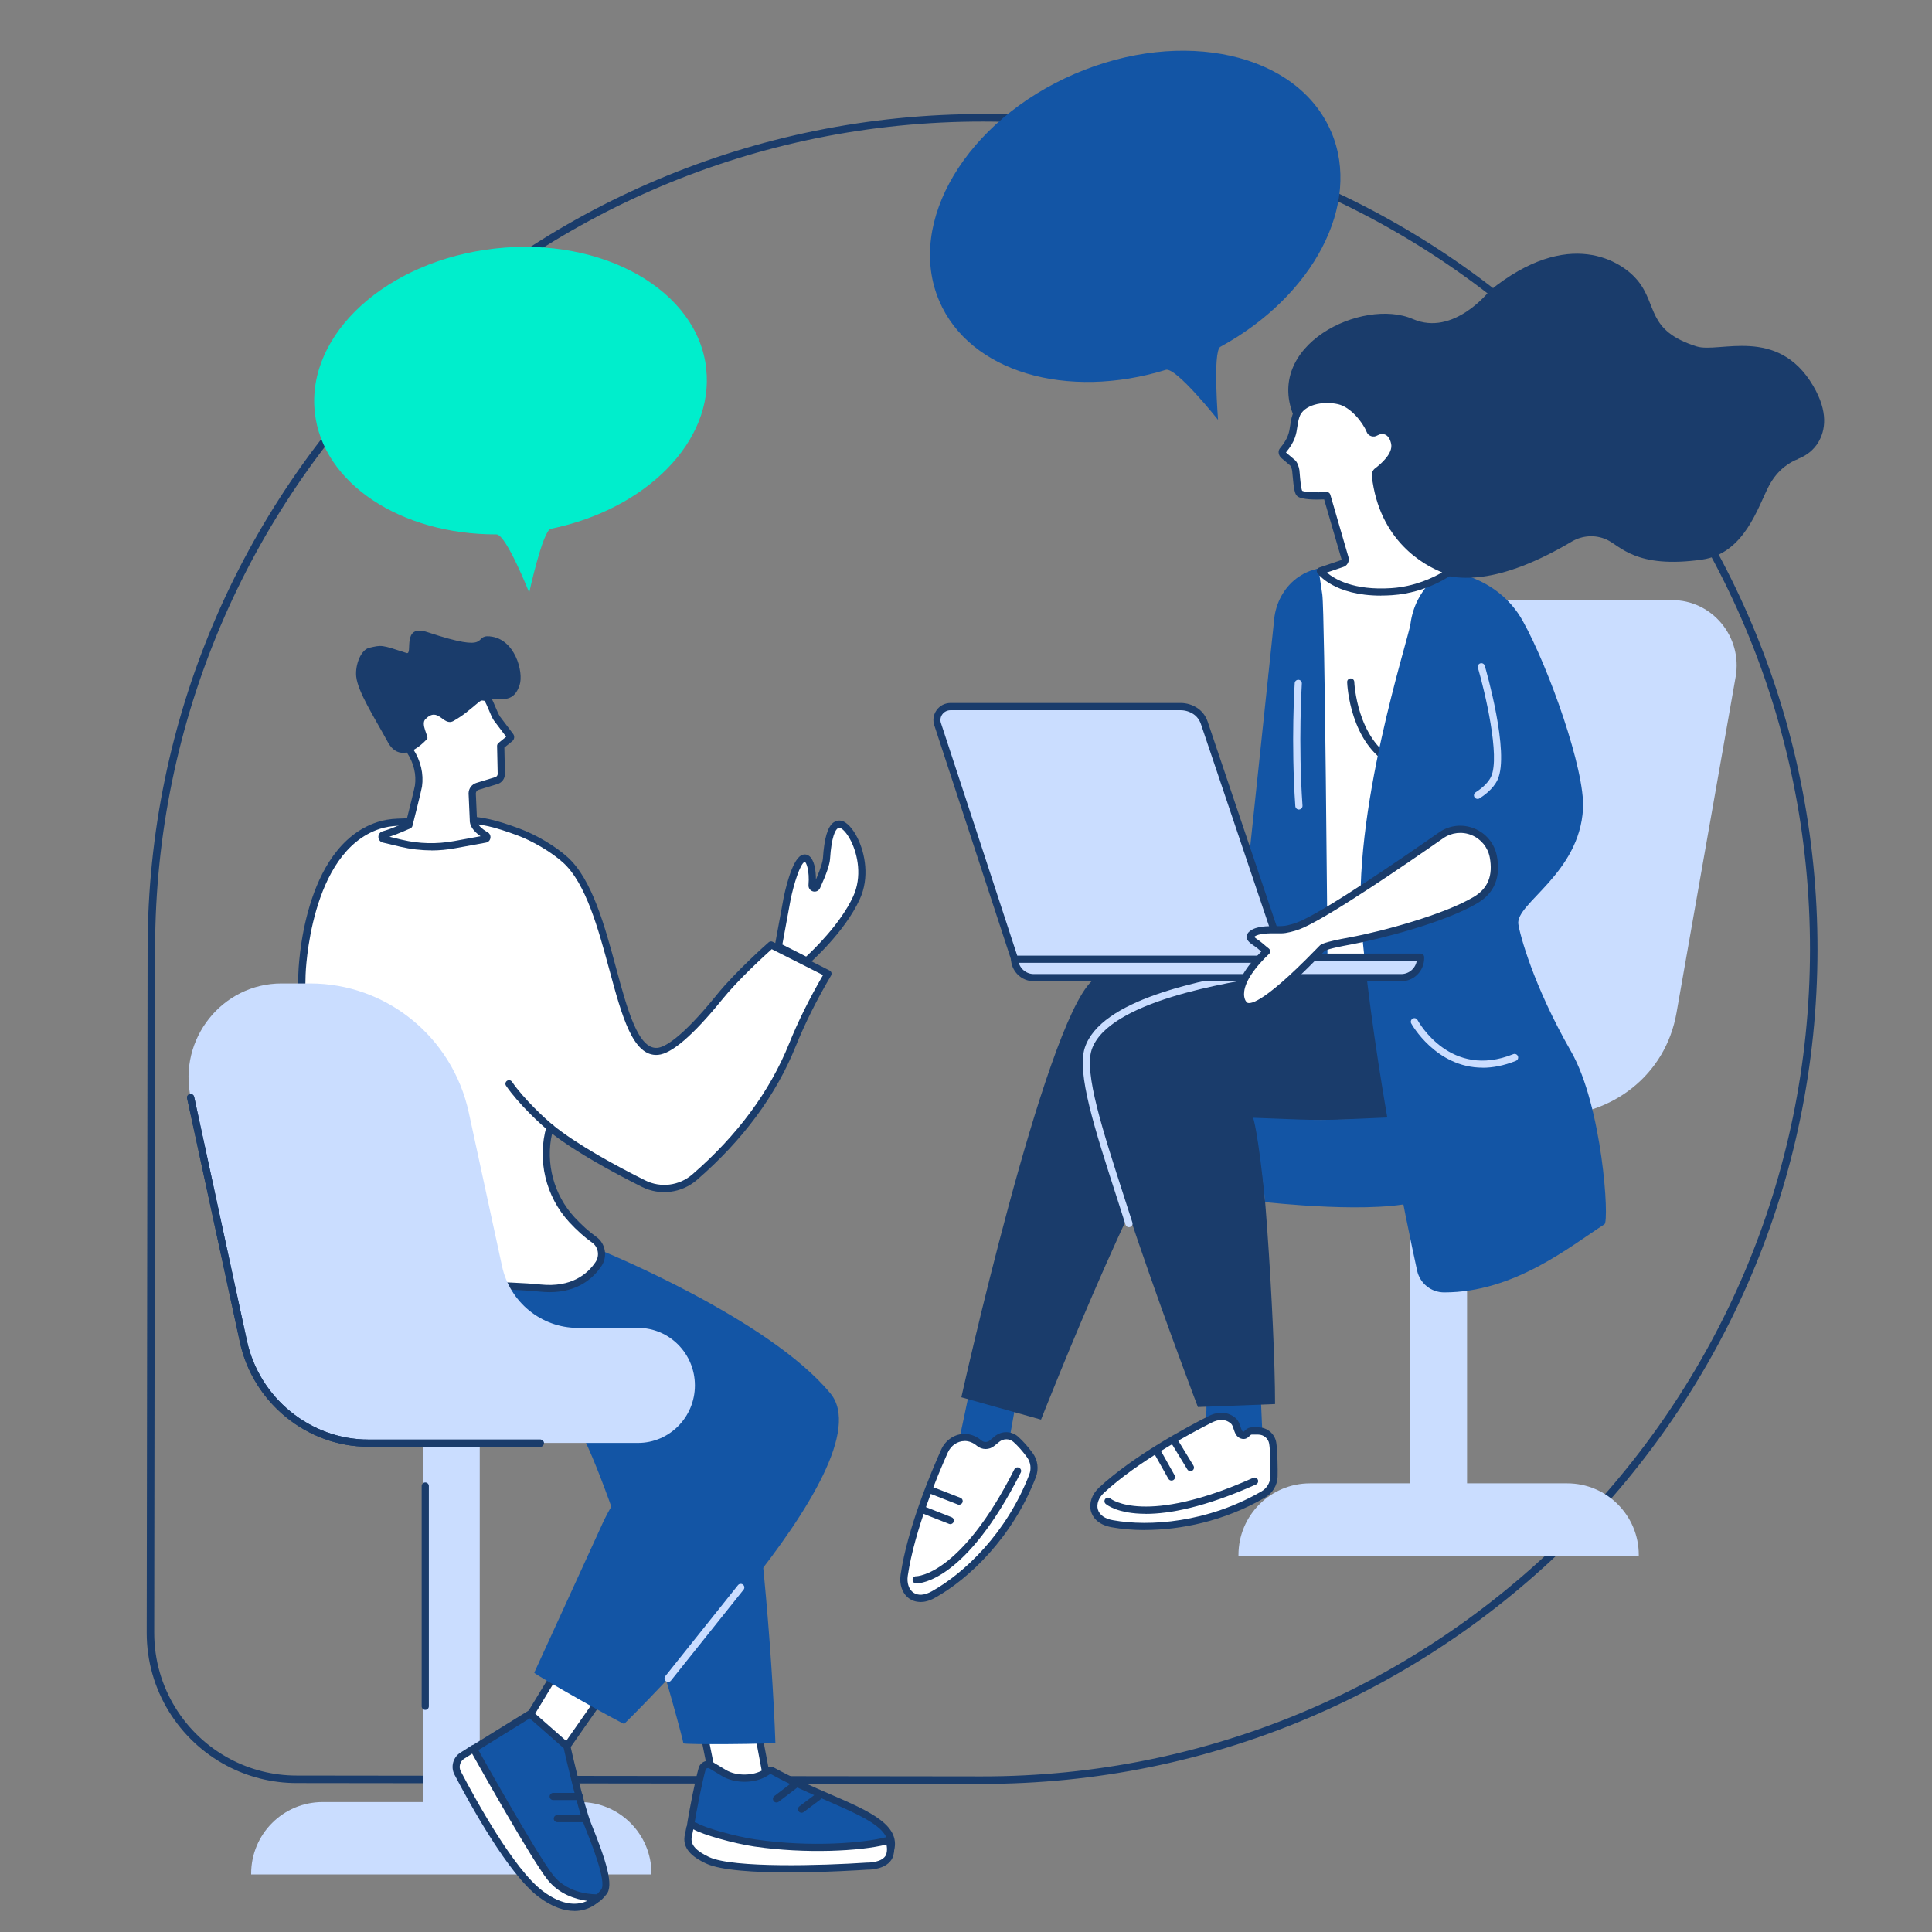 <svg xmlns="http://www.w3.org/2000/svg" id="Ebene_1" data-name="Ebene 1" viewBox="0 0 350 350"><rect x="0" y="0" width="350" height="350" fill="#808080" stroke="none"/><defs><style>      .cls-1 {        fill: #0ec;      }      .cls-1, .cls-2, .cls-3, .cls-4, .cls-5 {        stroke-width: 0px;      }      .cls-6 {        fill: none;        stroke: #1a3c6b;        stroke-miterlimit: 10;        stroke-width: 1.36px;      }      .cls-2 {        fill: #1a3c6b;      }      .cls-3 {        fill: #fff;      }      .cls-4 {        fill: #1355a5;      }      .cls-5 {        fill: #caddff;      }    </style></defs><path class="cls-6" d="M328.58,172.1c-.05,41.58-16.94,79.21-44.24,106.43-27.28,27.21-64.95,44.02-106.53,43.96l-57.18-.07-66.87-.08c-4.47,0-8.69-1.12-12.39-3.08-8.4-4.45-14.12-13.31-14.11-23.48l.16-124.05c.1-83.16,67.61-150.51,150.77-150.39,41.58.05,79.21,16.94,106.42,44.22,27.21,27.3,44.02,64.95,43.97,106.54Z"></path><g><path class="cls-5" d="M245.52,202.69l35.2-.51c11.33,0,21.01-7.4,22.99-18.67l10.72-60.89c1.27-7.25-4.24-13.91-11.54-13.91h-40.86l-16.52,93.98"></path><path class="cls-5" d="M255.46,281.01h10.31v-78.95l-10.31.41v78.54"></path><path class="cls-5" d="M237.31,268.72h46.61c7.15,0,12.96,5.81,12.96,12.97v.14h-72.52v-.14c0-7.16,5.8-12.97,12.96-12.97"></path><path class="cls-5" d="M297.5,156.38s-.08,0-.11-.01c-.35-.06-.59-.4-.53-.75l5.2-29.56c.06-.35.4-.59.75-.52.35.06.59.39.52.75l-5.2,29.56c-.05.31-.32.54-.64.54"></path><path class="cls-4" d="M176.38,248.18c.08.35-4.11,19.56-4.11,19.56l9.63-1.61,2.9-16.23-8.43-1.71"></path><path class="cls-3" d="M177.38,261.44c-.59-.49-1.43-.98-2.5-1.03-1.61-.07-3.09.94-3.75,2.43-1.67,3.72-6.08,14.07-7.32,22.53-.44,2.99,1.81,5.43,5.33,3.46,5.76-3.21,13.75-10.58,17.92-21.48.48-1.25.31-2.66-.48-3.74-.64-.88-1.51-1.95-2.53-2.86-.97-.87-2.43-.88-3.44-.05l-.9.74c-.68.56-1.66.55-2.33-.02"></path><path class="cls-2" d="M174.73,261.06c-1.26,0-2.45.81-3.01,2.05-1.78,3.96-6.05,14.06-7.27,22.36-.19,1.31.2,2.48,1.03,3.05.84.58,2.02.49,3.34-.25,5.86-3.27,13.56-10.54,17.64-21.14.41-1.06.25-2.23-.4-3.13-.8-1.1-1.62-2.02-2.44-2.76-.73-.65-1.81-.67-2.59-.04l-.91.74c-.91.76-2.24.75-3.15-.02-.65-.55-1.36-.84-2.12-.87-.04,0-.08,0-.12,0ZM166.75,290.21c-.93,0-1.61-.32-2.02-.61-1.24-.86-1.84-2.51-1.58-4.31,1.24-8.47,5.57-18.7,7.37-22.71.79-1.76,2.55-2.89,4.38-2.81,1.03.04,2.03.45,2.89,1.18.43.37,1.06.37,1.5.01l.9-.75c1.27-1.04,3.07-1.01,4.28.08.88.8,1.77,1.79,2.62,2.96.92,1.26,1.13,2.88.56,4.36-4.2,10.93-12.16,18.43-18.21,21.81-1.05.6-1.96.8-2.69.8"></path><path class="cls-2" d="M165.99,286.84s-.04,0-.05,0c-.36-.01-.64-.31-.62-.67s.31-.64.67-.62c.14,0,8.07-.18,17.77-19.37.16-.32.55-.45.87-.28.32.16.45.55.29.87-9.91,19.6-18.14,20.08-18.92,20.08"></path><path class="cls-2" d="M172.16,276.11c-.08,0-.16-.02-.24-.05l-4.57-1.8c-.34-.13-.49-.51-.37-.84.13-.34.51-.5.84-.37l4.57,1.81c.34.13.5.51.37.84-.1.25-.34.41-.6.41"></path><path class="cls-2" d="M173.76,272.6c-.08,0-.16-.01-.24-.05l-5.36-2.09c-.34-.13-.5-.51-.37-.84.13-.34.51-.5.84-.37l5.36,2.09c.34.13.5.51.37.84-.1.25-.35.41-.61.41"></path><path class="cls-4" d="M217.49,248.13c.06.15.6,2.4,1.02,6.2.7,6.33-6.38,12.19-6.38,12.19l16.76-2.26-.64-14.64-10.76-1.48"></path><path class="cls-3" d="M225.02,260c-.98-.32-.75-1.84-1.56-2.56-1.21-1.08-2.73-1.05-4.17-.32-3.62,1.82-13.49,7.07-19.73,12.85-2.2,2.04-1.97,5.37,1.99,6.08,6.47,1.17,17.27.52,27.31-5.29,1.15-.67,1.9-1.87,1.96-3.21.05-1.1,0-4.72-.22-6.08-.21-1.29-1.34-2.23-2.63-2.23h-1.17c-.88,0-.93,1.03-1.76.75"></path><path class="cls-2" d="M221.27,257.24c-.62,0-1.21.21-1.7.45-3.85,1.94-13.46,7.08-19.58,12.75-.96.89-1.38,2.05-1.1,3.02.29.99,1.26,1.68,2.75,1.94,6.58,1.19,17.1.44,26.87-5.21.97-.56,1.59-1.56,1.63-2.68.05-1.05,0-4.63-.21-5.94-.16-.98-1-1.68-1.99-1.68h-1.17c-.13,0-.2.05-.4.25-.26.26-.74.74-1.56.47-.86-.28-1.11-1.08-1.32-1.71-.12-.4-.25-.78-.47-.98-.57-.51-1.17-.68-1.76-.68ZM207.39,277.18c-2.2,0-4.22-.18-5.97-.5-2.7-.48-3.52-2-3.77-2.86-.42-1.45.14-3.11,1.46-4.34,6.25-5.79,15.98-10.99,19.88-12.96,1.8-.91,3.58-.75,4.9.42.49.44.68,1.03.85,1.55.18.55.28.81.49.88.04.01.06.01.06.01.02-.01.12-.11.18-.17.25-.25.63-.62,1.31-.63h1.17c1.63,0,3.01,1.17,3.26,2.77.23,1.41.28,5.09.24,6.21-.07,1.56-.93,2.96-2.29,3.75-7.48,4.33-15.4,5.86-21.77,5.86"></path><path class="cls-2" d="M207.56,274.24c-5.11,0-7.11-1.67-7.26-1.8-.27-.24-.29-.64-.06-.91s.64-.29.91-.06c.09.08,6.35,5.01,25.86-3.74.33-.15.71,0,.86.33.15.32,0,.71-.33.86-9.3,4.17-15.73,5.33-19.99,5.33"></path><path class="cls-2" d="M212.23,268.22c-.22,0-.45-.12-.57-.33l-2.42-4.31c-.18-.31-.07-.71.24-.88.32-.18.71-.06.89.25l2.42,4.31c.18.31.06.71-.25.88-.1.06-.21.08-.32.08"></path><path class="cls-2" d="M215.66,266.51c-.22,0-.44-.11-.56-.31l-2.73-4.48c-.19-.31-.09-.71.22-.9s.71-.09.89.22l2.73,4.48c.18.31.09.71-.22.9-.11.06-.22.09-.34.09"></path><path class="cls-2" d="M262.9,174.29s-58.67-2.55-65.09,3.42c-8.7,8.08-23.65,75.42-23.65,75.42l14.43,4.05s21.74-55.26,27.13-55.26,56.18-1.81,56.18-1.81l-9.02-25.82"></path><path class="cls-2" d="M274.44,172.44s7.74,22.74,1.58,26.89c-6.15,4.15-50.54,3.79-49,3.28s3.97,37.23,3.97,51.75l-13.98.54s-22.27-58.39-19.87-64.91c4.3-11.66,37.35-14.33,47.94-15.89,2.18-.32,29.36-1.66,29.36-1.66"></path><path class="cls-5" d="M204.52,222.32c-.28,0-.53-.18-.62-.45-.5-1.57-1-3.12-1.48-4.63-4.14-12.79-7.4-22.89-5.89-27.45,2.85-8.61,20.39-12.27,33.34-14.28.35-.06.68.19.74.54.05.35-.19.69-.55.74-7.26,1.13-29.37,4.55-32.3,13.4-1.38,4.17,1.99,14.58,5.89,26.65.49,1.51.99,3.06,1.49,4.63.11.34-.08.71-.42.81-.06.02-.13.04-.19.04"></path><path class="cls-3" d="M193.5,142.72c-.49-.12-1.04.01-1.29.46-.18.31-.16.87-.08,1.39.1.73.51,3.02.12,3.64-.27.41-.49,1-.51,1.79-.06,3.05,2.31,3.61,4.45,4.32,2.14.71,7.03.67,8.41-1.23,1.37-1.9-2.82-5.26-7.34-5.88-1.53-.21-1.27-.42-1.45-1.05-.13-.42-.72-2.23-1.03-2.6-.34-.41-.79-.7-1.28-.82"></path><path class="cls-3" d="M263.45,105s9.23-5.34,15.78,39.8c0,0-11.24,24.27-11.43,27.68-.2,3.41-29.75,1.93-29.75,1.93l-.67-51.74-6.89-.33,1.48-11.94c.91-3.48,4.78-5.98,7.38-6.91l24.1,1.52"></path><path class="cls-2" d="M238.7,173.78c1.87.09,7.78.32,13.72.29,13.69-.07,14.67-1.48,14.73-1.64.19-3.36,10.31-25.34,11.41-27.72-4.43-30.34-9.96-37.39-12.88-38.89-1.17-.61-1.89-.25-1.92-.24-.11.05-.24.09-.35.08l-23.96-1.51c-2.76,1.03-6.04,3.43-6.84,6.38l-1.38,11.2,6.19.29c.34.02.61.3.62.64l.67,51.12ZM251.32,175.37c-6.81,0-13.23-.32-13.29-.32-.34-.02-.61-.3-.62-.64l-.67-51.12-6.28-.31c-.18,0-.35-.09-.47-.23-.12-.14-.17-.32-.15-.5l1.48-11.94s0-.05.01-.08c1.05-3.98,5.39-6.5,7.8-7.36.08-.03.17-.04.26-.04l23.94,1.51c.42-.17,1.44-.42,2.83.25,3.87,1.87,9.39,10.36,13.71,40.1.02.12,0,.25-.05.37-3.11,6.72-11.22,24.75-11.37,27.44-.08,1.42-2.03,2.75-15.59,2.86-.51,0-1.03,0-1.54,0"></path><path class="cls-4" d="M224.32,173.9l6.57-62.24c.44-2.91,2-5.57,4.43-7.2.95-.64,2.09-1.16,3.42-1.43,0,0-.02-1.21.81,4.68.45,3.19.93,63.57.94,66.15l-16.17.04"></path><path class="cls-2" d="M252.44,138.83c-.11,0-.21-.02-.31-.08-7.58-4-8.07-14.72-8.08-15.17-.02-.36.27-.67.62-.68s.66.27.67.62c0,.11.48,10.43,7.39,14.08.32.16.44.56.27.88-.12.22-.34.35-.57.35"></path><path class="cls-4" d="M251.58,202.43l-8.02.35c-2.8.12-5.6.13-8.39.02l-8.16-.31s.86,2.12,2.19,15.28c0,0,20.63,2.36,28.32-.35,7.7-2.72-5.93-15-5.93-15"></path><path class="cls-4" d="M261.63,103.4s9.49.58,14.23,9.08c4.73,8.49,11.3,27.03,10.92,34.01-.64,11.83-12.28,17.19-11.72,20.93.27,1.82,2.67,11.05,9.55,23.06,5.67,9.89,6.97,30.72,6.05,31.31-6.23,4-16.31,12.35-29.04,12.34-2.36,0-4.4-1.64-4.9-3.96-2.03-9.27-7.62-36.14-9.99-61.11-2.04-21.63,8.43-53.28,8.79-56.04.88-6.7,6.1-9.61,6.1-9.61"></path><path class="cls-5" d="M187.29,177.11h66.55c1.93,0,3.51-1.57,3.51-3.51v-.2h-73.56v.2c0,1.94,1.57,3.51,3.51,3.51"></path><path class="cls-2" d="M184.47,174.05c.22,1.37,1.4,2.41,2.82,2.41h66.55c1.42,0,2.6-1.04,2.82-2.41h-72.19ZM253.84,177.76h-66.55c-2.29,0-4.15-1.87-4.15-4.16v-.2c0-.36.29-.65.65-.65h73.56c.36,0,.65.29.65.65v.2c0,2.29-1.86,4.16-4.15,4.16"></path><path class="cls-5" d="M183.82,173.77h48.78l-14.43-42.8c-.29-.86-.83-1.62-1.59-2.13-.79-.54-1.74-.84-2.73-.84h-41.63c-1.77,0-2.92,1.74-2.34,3.27.23.61,13.94,42.51,13.94,42.51"></path><path class="cls-2" d="M184.29,173.12h47.41l-14.14-41.94c-.25-.75-.73-1.39-1.34-1.8-.7-.47-1.52-.72-2.37-.72h-41.63c-.62,0-1.18.28-1.53.78-.33.48-.41,1.07-.21,1.6.22.58,12.24,37.33,13.8,42.08ZM232.61,174.42h-48.78c-.28,0-.53-.18-.62-.45-4.72-14.43-13.71-41.88-13.92-42.48-.35-.92-.22-1.97.35-2.79.59-.86,1.53-1.35,2.59-1.35h41.63c1.11,0,2.19.33,3.1.95.84.57,1.49,1.44,1.83,2.46l14.43,42.8c.07.2.04.42-.09.59-.12.17-.32.27-.52.27"></path><path class="cls-3" d="M226.8,169.19c-.98.77.52,1.33,1.49,2.16,1.34,1.17,1.22.93,1.11,1.03-7.17,6.9-3.97,9.69-3.97,9.69,2.37,2.22,13.04-9.27,14.1-10.31.38-.37,2.7-.88,5.11-1.32,5.64-1.03,17.12-4.09,22.67-7.41,3.13-1.87,3.79-4.69,3.19-7.85-.82-4.33-5.86-6.36-9.45-3.87-7.47,5.21-19.96,13.74-25.15,16.1-1,.46-2.06.76-3.15.95-1.25.21-4.52-.32-5.97.82"></path><path class="cls-2" d="M226.8,169.19h0,0ZM229.81,172.9c-3.68,3.55-4.44,5.87-4.44,7.19,0,1.03.48,1.48.5,1.5.29.27,2.21,1.03,12.62-9.69.28-.29.48-.49.59-.6.22-.21.62-.61,5.45-1.49,5.92-1.08,17.16-4.16,22.46-7.33,2.57-1.53,3.51-3.88,2.89-7.17-.35-1.81-1.58-3.32-3.29-4.02-1.71-.7-3.64-.48-5.14.57-7.17,5-19.97,13.75-25.25,16.16-1,.46-2.12.8-3.31,1-.44.08-1.04.07-1.72.06-1.32,0-3.13-.02-3.97.64,0,0,0,0-.01,0,.15.15.46.37.68.52.27.19.57.4.84.64.56.49.87.73,1.01.84.18.14.42.33.38.7-.02.19-.14.38-.3.49ZM226.21,183c-.49,0-.9-.15-1.21-.45-.08-.07-.88-.81-.92-2.36-.05-2.2,1.43-4.83,4.41-7.81-.16-.14-.37-.31-.62-.53-.21-.19-.48-.37-.73-.54-.66-.46-1.28-.89-1.3-1.57-.01-.39.18-.74.57-1.05,1.19-.94,3.18-.92,4.78-.91.6,0,1.16,0,1.49-.05,1.08-.18,2.09-.49,2.99-.9,5.19-2.37,17.91-11.07,25.04-16.04,1.87-1.31,4.25-1.57,6.38-.7,2.13.87,3.65,2.73,4.08,4.97.74,3.84-.44,6.72-3.49,8.54-6.02,3.59-18.03,6.6-22.89,7.49-4.06.74-4.71,1.1-4.8,1.16-.08.08-.28.28-.55.56-6.73,6.93-10.94,10.19-13.22,10.19"></path><path class="cls-5" d="M267.67,144.73c-.21,0-.42-.11-.54-.29-.2-.3-.11-.71.19-.9.52-.34,2.12-1.39,2.8-2.84,1.7-3.65-1.14-15.47-2.38-19.72-.1-.35.09-.71.44-.81.34-.1.7.09.8.44.19.64,4.57,15.8,2.32,20.64-.83,1.79-2.66,2.99-3.27,3.38-.11.07-.23.11-.35.11"></path><path class="cls-5" d="M235.31,146.66c-.34,0-.62-.27-.65-.61-.81-11.66-.12-22.19-.11-22.29.02-.36.33-.63.69-.61s.63.34.6.69c0,.11-.68,10.55.12,22.11.02.36-.24.67-.6.7-.02,0-.03,0-.05,0"></path><path class="cls-5" d="M268.6,193.42c-8.48,0-12.89-7.91-12.94-8.01-.17-.31-.05-.71.26-.88.31-.18.71-.06.88.26.24.44,6.02,10.75,17.34,6.18.33-.13.71.03.84.36.14.34-.02.71-.36.85-2.19.88-4.2,1.25-6.02,1.25"></path><path class="cls-2" d="M325.71,83.14c1.53-.59,2.86-1.61,3.7-3.02,1.24-2.09,1.89-5.45-.96-10.26-6.43-10.88-17.02-5.82-21.09-7.1-9.12-2.88-7-7.48-10.72-11.99-2.79-3.38-12.39-9.78-26.82,1.94,0,0-6.46,8.31-13.87,5.09-9.1-3.96-27.28,4.76-21.43,17.92,1.69,3.8,4.7,6.73,8.36,8.33.67.29,1.39.57,2.18.83,2.28.75,4.05,2.66,4.64,5.13,1.9,8.01,9.03,23.49,35,8.12,1.96-1.16,4.29-1.3,6.33-.39,2.5,1.11,5.24,5.34,17.28,3.64,7.74-1.1,10.14-9.54,12.16-13.38,1.61-3.05,3.93-4.34,5.26-4.84"></path><path class="cls-3" d="M249.17,78.34c-.37.22-.84.06-1-.34-.78-1.9-3.08-4.83-5.61-5.41-3.25-.75-6.97.27-7.78,2.75-.71,2.17-.02,3.48-2.39,6.29-.22.27-.03.7.25.91l1.48,1.26c.32.24.58,1.04.62,1.43.12,1.23.27,3.82.7,4.15.82.65,4.92.4,4.92.4l3.29,11.33c.12.43-.13.88-.56.99l-3.92,1.33s3.15,4.41,12.97,3.75c6.28-.42,10.59-3.68,10.59-3.68,0,0-11.93-2.91-13.58-17.35-.04-.32.11-.63.35-.82.98-.74,3.6-2.89,3.14-5.08-.49-2.32-2.22-2.68-3.48-1.92"></path><path class="cls-2" d="M240.37,103.72c1.33,1.14,4.8,3.29,11.73,2.82,4.2-.28,7.53-1.9,9.16-2.85-3.24-1.28-11.4-5.65-12.74-17.45-.06-.55.17-1.09.61-1.41,1-.75,3.26-2.68,2.89-4.43-.18-.85-.55-1.43-1.07-1.66-.44-.19-.96-.13-1.44.15-.34.21-.74.25-1.12.12-.37-.12-.67-.41-.81-.77-.72-1.77-2.92-4.5-5.16-5.01-2.81-.65-6.3.13-7.02,2.32-.2.62-.28,1.16-.37,1.73-.19,1.31-.38,2.66-2.06,4.68.02.02.04.05.06.07l1.52,1.28c.5.38.8,1.41.85,1.87.02.19.04.41.06.65.06.8.22,2.63.44,3.08.46.24,2.47.35,4.44.23.3-.02.58.18.66.47l3.29,11.33c.11.37.06.78-.14,1.12-.19.34-.49.57-.86.67l-2.92.99ZM250.17,107.9c-8.5,0-11.39-3.91-11.51-4.09-.12-.16-.15-.38-.09-.57.06-.2.21-.35.41-.42l3.91-1.33.05-.02s.06-.04.08-.06c.01-.02.02-.06.01-.11l-3.15-10.83c-1.48.06-4.04.08-4.85-.57-.49-.39-.65-1.37-.88-3.96-.02-.24-.04-.45-.06-.64-.03-.32-.25-.87-.37-.98l-1.51-1.28c-.3-.22-.53-.61-.57-.99-.04-.31.05-.61.24-.84,1.51-1.8,1.67-2.88,1.85-4.12.09-.6.18-1.23.42-1.96.97-2.96,5.19-3.95,8.54-3.18,2.82.65,5.25,3.78,6.07,5.79l.4.58-.33-.56c.85-.51,1.8-.59,2.63-.22.64.28,1.48.95,1.82,2.57.5,2.4-1.9,4.62-3.38,5.73-.07.05-.11.14-.1.23,1.57,13.79,12.62,16.67,13.09,16.79.24.06.43.25.48.5.05.24-.04.49-.24.65-.18.14-4.55,3.38-10.94,3.81-.71.05-1.38.07-2.02.07"></path><path class="cls-4" d="M241.15,23.87c-6.07-14.25-26.89-18.93-46.5-10.47-19.6,8.46-30.58,26.87-24.5,41.11,5.51,12.93,23.17,17.99,41.05,12.49,1.82-.56,9.46,9.06,9.46,9.06,0,0-.98-12.31.4-13.22,0,0,.02,0,.02-.01,16.79-9.16,25.68-25.82,20.08-38.96"></path><path class="cls-1" d="M127.94,66.83c1.43,13.1-10.88,25.43-28.16,28.97-.01,0-.02,0-.02,0-1.47.43-3.89,11.56-3.89,11.56,0,0-4.17-10.55-5.93-10.55-17.26.04-31.5-9.19-32.91-22.1-1.55-14.21,13.07-27.51,32.66-29.69,19.58-2.17,36.71,7.58,38.26,21.8"></path><path class="cls-5" d="M76.61,338.75h10.3v-84.15h-10.3v84.15"></path><path class="cls-5" d="M58.45,326.46h46.61c7.16,0,12.96,5.8,12.96,12.97v.14H45.5v-.14c0-7.17,5.8-12.97,12.95-12.97"></path><path class="cls-2" d="M77.04,309.76c-.36,0-.65-.29-.65-.65v-39.9c0-.36.29-.65.65-.65s.65.29.65.65v39.9c0,.36-.29.65-.65.65"></path><path class="cls-3" d="M127.3,312.9l2.71,13.52c.09.45.51.77.91.67l7.93-2.02c.34-.09.54-.45.47-.84l-2.28-12.08-9.73.76"></path><path class="cls-2" d="M128.07,313.49l2.57,12.8c.02.11.1.16.12.16l7.91-2.02s0-.03,0-.09l-2.17-11.51-8.43.65ZM130.76,327.75c-.25,0-.49-.08-.72-.22-.35-.22-.59-.58-.67-.99l-2.72-13.52c-.04-.18.01-.38.12-.52s.28-.24.47-.25l9.73-.76c.33-.02.63.2.69.53l2.29,12.07c.14.74-.27,1.43-.95,1.6l-7.93,2.02c-.11.03-.21.05-.32.05"></path><path class="cls-3" d="M101.75,301.3l-6.68,10.99,7.63,4.05,6.86-9.83-7.82-5.2"></path><path class="cls-2" d="M95.98,312.04l6.51,3.46,6.16-8.82-6.71-4.46-5.96,9.82ZM102.7,316.99c-.1,0-.21-.02-.3-.08l-7.63-4.05c-.16-.08-.28-.22-.32-.4-.05-.17-.02-.36.07-.51l6.68-10.99c.09-.15.24-.25.42-.29.17-.04.35,0,.5.09l7.82,5.2c.15.1.25.25.28.42.04.17,0,.35-.11.49l-6.86,9.83c-.12.18-.33.28-.54.28"></path><path class="cls-4" d="M127.18,320.48c-.54,1.94-1.69,7.42-2.16,10.71-.3,2.07,1,4.02,3,4.57,5.65,1.53,19.15,1.46,30.39,1.96.77.03,2.19-.35,2.82-2.21,2.14-6.33-9.67-8.3-21.35-14.73-.23-.13-.51-.12-.72.04-.13.09-.3.21-.51.34-2.03,1.29-5.4,1.3-7.47.05l-2.33-1.4c-.64-.38-1.46-.05-1.66.67"></path><path class="cls-2" d="M127.81,320.65c-.55,1.97-1.69,7.48-2.14,10.64-.25,1.73.84,3.39,2.53,3.84,4.13,1.12,12.87,1.38,21.32,1.63,2.96.09,6.04.18,8.92.31.26.01,1.59-.02,2.17-1.76,1.24-3.67-3.05-5.73-10.72-9.06-3.16-1.37-6.76-2.93-10.32-4.9-.18.1-.35.22-.57.36-2.22,1.41-5.87,1.44-8.16.06l-2.33-1.4c-.18-.11-.34-.07-.42-.04-.08.03-.22.12-.28.32ZM158.5,338.37h-.12c-2.88-.13-5.94-.22-8.9-.31-8.92-.27-17.35-.52-21.62-1.67-2.33-.63-3.82-2.91-3.48-5.29.48-3.28,1.61-8.77,2.18-10.8.15-.54.54-.97,1.05-1.18s1.09-.16,1.57.13l2.33,1.4c1.87,1.13,4.98,1.1,6.78-.05.19-.12.35-.23.48-.32.42-.29.96-.33,1.41-.08,3.52,1.94,7.08,3.48,10.22,4.84,7.32,3.18,13.12,5.69,11.44,10.67-.67,1.97-2.19,2.65-3.34,2.65"></path><path class="cls-3" d="M124.68,332.68c-.01.05-.02.09-.02.11-.3,2.07,1.66,3.34,3.54,4.22,5.56,2.62,28.03,1.12,28.9,1.06.02,0,.03,0,.05,0,.28,0,3.13,0,3.95-1.77.11-.22.16-.53.21-.82.06-.48.03-.96-.08-1.43-.08-.38-.46-.62-.83-.52-4.17,1.07-13.95,1.77-23.64.35-3.58-.52-9.28-2.13-10.78-3.02-.41-.25-.93,0-1.03.47-.08.39-.17.87-.27,1.36"></path><path class="cls-2" d="M124.68,332.68h0,0ZM125.64,331.42l-.05.03-.27,1.36-.02.08c-.19,1.33.79,2.42,3.17,3.54,4.33,2.03,20.59,1.54,28.58,1h.11c.11,0,2.69.02,3.35-1.4.04-.07.1-.25.15-.63.05-.38.02-.78-.06-1.2l-.2-.67.16.63c-4.64,1.19-14.6,1.72-23.89.36-3.68-.54-9.44-2.16-11.02-3.11ZM142.96,339.21c-6.08,0-12.35-.35-15.04-1.61-1.86-.87-4.28-2.33-3.91-4.9,0-.02.01-.07.03-.15l.27-1.36c.09-.43.38-.79.77-.97s.85-.15,1.23.07c1.44.87,7.05,2.43,10.54,2.94,10.24,1.5,19.78.59,23.39-.34.35-.09.71-.04,1.02.15.31.19.53.5.61.86.12.56.15,1.12.08,1.65-.05.42-.14.75-.26,1.01-.99,2.14-4.18,2.16-4.55,2.15-1.25.08-7.59.49-14.18.49"></path><path class="cls-2" d="M140.68,326.54c-.19,0-.39-.09-.52-.26-.22-.29-.16-.7.12-.91l3.41-2.6c.28-.22.69-.16.91.12.22.29.16.7-.12.91l-3.41,2.6c-.12.09-.26.14-.39.14"></path><path class="cls-2" d="M145.21,328.4c-.2,0-.39-.09-.52-.26-.21-.29-.15-.7.13-.91l2.98-2.24c.29-.22.7-.16.91.13.21.29.16.7-.13.91l-2.98,2.24c-.12.09-.25.13-.39.13"></path><path class="cls-4" d="M102.7,316.34l-6.67-5.86-10.34,6.4c-1.54.97-2.2,3.09-1.43,4.75.99,2.17,2.6,5.2,4.89,8.01,4.31,5.3,6.49,13.88,12.78,14.46,6.29.58,6.1.19,7.44-1.35,1.33-1.54-1.15-7.9-2.86-12.14-1.4-3.46-3.81-14.27-3.81-14.27"></path><path class="cls-2" d="M95.97,311.29l-9.93,6.15c-1.28.8-1.81,2.56-1.18,3.93.94,2.04,2.53,5.07,4.8,7.87,1.4,1.71,2.57,3.75,3.7,5.73,2.4,4.18,4.67,8.13,8.64,8.49,5.52.51,5.7.28,6.62-.81.08-.1.17-.2.27-.31,1.14-1.32-1.96-8.96-2.97-11.48-1.31-3.25-3.45-12.6-3.8-14.16l-6.15-5.4ZM105.97,345.01c-.98,0-2.28-.09-4.1-.26-4.64-.43-7.19-4.86-9.65-9.14-1.11-1.93-2.25-3.92-3.58-5.56-2.36-2.91-4.01-6.03-4.97-8.15-.89-1.93-.14-4.43,1.67-5.57l10.75-6.65,7.18,6.32.05.21c.02.11,2.42,10.79,3.78,14.16,2.72,6.73,4.14,11.22,2.75,12.82-.09.11-.18.21-.26.31-.91,1.08-1.5,1.53-3.64,1.53"></path><path class="cls-2" d="M104.94,326.1h-4.72c-.36,0-.65-.29-.65-.65s.29-.65.65-.65h4.72c.36,0,.65.29.65.65s-.29.65-.65.65"></path><path class="cls-2" d="M105.69,330.11h-4.72c-.36,0-.65-.29-.65-.65s.29-.65.65-.65h4.72c.36,0,.65.29.65.65s-.29.65-.65.65"></path><path class="cls-3" d="M108.23,343.81s-5.43.29-8.58-3.76c-3.15-4.05-13.88-23.28-13.88-23.28l-2.04,1.3c-1.03.66-1.39,2.01-.82,3.11,2.58,4.94,9.63,17.85,15.03,21.91,6.72,5.06,10.3.72,10.3.72"></path><path class="cls-2" d="M85.54,317.69l-1.47.93c-.74.48-1.01,1.47-.6,2.26,2.72,5.21,9.6,17.74,14.84,21.69,3.88,2.92,6.59,2.5,8.08,1.79-1.98-.27-5.1-1.13-7.26-3.91-2.87-3.69-11.73-19.42-13.6-22.76ZM104.03,346.18c-1.73,0-3.91-.62-6.49-2.57-5.46-4.11-12.46-16.85-15.21-22.13-.72-1.38-.26-3.12,1.05-3.95l2.04-1.3c.15-.09.34-.12.51-.08.18.05.32.16.41.32.11.19,10.75,19.23,13.83,23.19,2.89,3.72,7.98,3.51,8.04,3.51.25-.01.49.12.61.35.12.24.08.51-.08.71-.02.03-1.66,1.96-4.7,1.96"></path><path class="cls-4" d="M109.06,226.6s30.23,12.31,41.38,25.83c10.65,12.93-37.35,59.86-37.35,59.86-.06.22-16.31-8.97-16.31-9.26l12.44-27.18c4.91-10.6,14.74-16.66,10.74-20.39-3.65-3.39-23.92-1.63-34.32-2-18.48-.64-18.31-27.62-18.31-27.62l41.72.75"></path><path class="cls-4" d="M134.81,260.11c2.61,9.77,5.09,39.17,5.66,55.61,0,.22-16.63.38-16.67.09-.16-1.44-12.47-45.97-19.34-57.74-3.65-6.25-27.19-4.46-32.45-5.51-14.02-2.79-13.1-31.12-13.1-31.12l65.65,26.25c5.61.85,8.77,6.89,10.25,12.43"></path><path class="cls-5" d="M121.04,304.7c-.15,0-.29-.05-.41-.14-.28-.22-.33-.63-.1-.91l13.16-16.48c.22-.28.64-.32.91-.1.28.22.33.63.11.91l-13.16,16.48c-.13.16-.32.24-.51.24"></path><path class="cls-3" d="M54.71,176.55s.57-22.61,13.85-27c1.13-.37,2.31-.56,3.49-.6l11.72-.44c3.48-.03,6.36.81,10.08,2.17,3.11,1.14,6.57,3.26,8.59,5.1,8.92,8.11,9,35.31,16.71,34.67,2.59-.21,6.92-4.54,11.21-9.83,3.44-4.24,9.35-9.45,9.35-9.45l10.31,5.21c-2.45,4.15-4.66,8.46-6.46,12.94-3.77,9.36-9.95,17.22-17.7,23.93-2.58,2.23-6.22,2.69-9.27,1.17-4.94-2.47-12.34-6.44-16.94-10.19-1.69,5.85-.18,12.23,3.98,16.75,1.25,1.35,2.61,2.59,4.04,3.61,1.4,1,1.73,2.98.77,4.41-1.56,2.31-4.66,4.97-10.58,4.34-7.78-.81-29.93-.72-39.7-.64-2.6.02-4.69-2.13-4.63-4.76l1.18-51.39"></path><path class="cls-2" d="M69.84,232c10.25,0,22.66.13,28.08.7,5.59.58,8.51-1.89,9.97-4.07.77-1.15.5-2.73-.61-3.51-1.38-.98-2.78-2.23-4.14-3.7-4.3-4.66-5.88-11.31-4.13-17.37.06-.21.22-.37.43-.44.21-.07.44-.02.61.11,4.47,3.65,11.61,7.51,16.82,10.11,2.82,1.41,6.18.98,8.56-1.08,8.14-7.05,14.03-15.02,17.52-23.68,1.63-4.04,3.65-8.12,6.15-12.43l-9.29-4.69c-1.28,1.15-6.05,5.49-8.94,9.07-5.25,6.48-9.17,9.87-11.66,10.08-4.54.38-6.53-6.96-8.83-15.46-1.99-7.32-4.23-15.62-8.37-19.37-2.06-1.87-5.51-3.92-8.38-4.97-3.84-1.41-6.54-2.16-9.85-2.14l-11.7.44c-1.2.05-2.31.24-3.32.57-12.7,4.2-13.39,26.17-13.4,26.4l-1.18,51.39c-.02,1.1.38,2.13,1.15,2.92.75.76,1.77,1.18,2.83,1.17,2.9-.02,7.08-.05,11.7-.05ZM99.57,234.09c-.57,0-1.16-.04-1.79-.1-7.79-.82-30.31-.72-39.63-.64-1.42,0-2.76-.54-3.77-1.56-1.01-1.03-1.56-2.4-1.52-3.85l1.18-51.39c.02-.94.73-23.12,14.29-27.61,1.13-.37,2.36-.58,3.68-.63l11.72-.44c3.52-.03,6.44.79,10.33,2.22,3.06,1.12,6.6,3.22,8.8,5.23,4.42,4.02,6.72,12.51,8.74,20,2.06,7.61,4.01,14.8,7.48,14.51,1.2-.1,4.18-1.48,10.76-9.6,3.42-4.24,9.17-9.31,9.42-9.53.19-.17.48-.21.72-.09l10.3,5.2c.16.08.28.22.34.4.05.17.02.35-.06.51-2.64,4.48-4.74,8.69-6.42,12.85-3.56,8.86-9.58,16.99-17.88,24.18-2.78,2.4-6.7,2.9-9.98,1.26-4.97-2.49-11.69-6.11-16.27-9.64-1.21,5.36.31,11.09,4.08,15.17,1.3,1.4,2.62,2.59,3.93,3.52,1.68,1.19,2.1,3.57.94,5.3-1.5,2.23-4.31,4.73-9.4,4.73"></path><path class="cls-2" d="M99.8,205c-.14,0-.28-.04-.4-.14-1.37-1.07-5.53-4.94-7.72-8.16-.21-.29-.13-.7.17-.9.29-.2.7-.12.9.17,2.11,3.09,6.13,6.82,7.45,7.86.28.22.33.63.11.91-.13.16-.32.25-.51.25"></path><path class="cls-3" d="M141,171.46l1.57-8.53s1.29-6.51,2.86-7.38c1.15-.64,1.93,1.78,1.69,4.83-.04.51.65.69.85.23.82-1.82,1.68-3.95,1.75-5.06.15-2.17.57-6.65,2.58-6.22,2,.44,5.58,7.38,2.86,13.31-2.72,5.93-9.02,11.42-9.02,11.42l-5.15-2.6"></path><path class="cls-2" d="M141.72,171.1l4.32,2.19c1.31-1.2,6.25-5.95,8.53-10.91,1.62-3.54.85-7.49-.4-10.01-.81-1.61-1.64-2.31-2.01-2.39-.16-.04-.28,0-.41.09-.4.3-1.11,1.42-1.38,5.54-.06.99-.67,2.77-1.81,5.27-.22.49-.75.75-1.27.61s-.86-.61-.82-1.16c.21-2.65-.41-4.11-.68-4.22,0,0-.02.01-.04.02-.81.45-1.94,3.94-2.54,6.93l-1.48,8.04ZM146.15,174.71c-.1,0-.2-.02-.29-.07l-5.16-2.6c-.25-.13-.39-.41-.34-.7l1.57-8.53c.22-1.14,1.44-6.86,3.19-7.83.47-.26.95-.25,1.38.03.99.64,1.32,2.56,1.31,4.35,1.03-2.4,1.24-3.44,1.27-3.85.24-3.63.84-5.69,1.89-6.49.43-.32.94-.44,1.47-.32.95.21,2.03,1.36,2.9,3.09,1.38,2.78,2.23,7.17.41,11.13-2.75,5.99-8.92,11.41-9.17,11.64-.12.11-.28.16-.43.16"></path><path class="cls-3" d="M87.91,151.99c.33-.06.41-.5.12-.67-.97-.57-2.36-1.59-2.27-2.83l-.21-4.78c.02-.58.4-1.09.95-1.26l3.44-1.04c.53-.16.89-.66.88-1.22l-.11-5.07,1.66-1.35c.13-.11.16-.29.05-.43l-2.4-3.18c-.78-1.2-1.5-4.01-2.19-3.85,0,0-14.24-2.25-15.39,4.84-.18,1.08.09,2.19.68,3.11l1.21,1.85c1.21,1.86,1.79,4.1,1.47,6.3-.1.7-1.71,7.05-1.71,7.05,0,0-2.86,1.3-4.6,1.79-.38.1-.4.63-.03.77l3.19.77c3.19.75,6.51.84,9.73.24l5.52-1.01"></path><path class="cls-2" d="M70.53,151.58l2.28.55c3.12.74,6.3.81,9.46.24l4.79-.88c-1.34-.93-2.02-1.95-1.96-3l-.21-4.75v-.05c.02-.86.59-1.61,1.41-1.86l3.44-1.05c.25-.08.42-.32.42-.58l-.11-5.07c0-.2.09-.39.24-.52l1.41-1.14-2.21-2.92s-.02-.03-.03-.04c-.33-.5-.62-1.22-.91-1.91-.24-.57-.58-1.39-.8-1.65,0,0-.02,0-.02,0-.14-.02-13.62-2.06-14.65,4.3-.14.9.06,1.84.59,2.65l1.21,1.85c1.34,2.07,1.9,4.46,1.57,6.75-.11.71-1.56,6.46-1.73,7.12-.05.19-.18.35-.36.44-.1.05-2.14.97-3.84,1.54ZM78.1,154.05c-1.87,0-3.74-.22-5.59-.66l-3.2-.76s-.05-.01-.07-.02c-.43-.16-.71-.57-.69-1.04.02-.46.32-.85.77-.97,1.37-.38,3.47-1.28,4.23-1.62.64-2.54,1.55-6.22,1.62-6.68.28-1.97-.21-4.05-1.38-5.85l-1.2-1.85c-.7-1.08-.98-2.35-.78-3.56,1.2-7.4,14.62-5.6,16.03-5.39.88-.08,1.34,1.05,1.92,2.45.27.63.54,1.28.8,1.69l2.39,3.16c.32.41.25,1-.16,1.33l-1.42,1.15.1,4.75c.02.85-.53,1.61-1.34,1.86l-3.44,1.05c-.28.08-.48.34-.49.64l.21,4.76v.08c-.05.67.66,1.48,1.95,2.22.37.21.55.62.48,1.04-.07.43-.39.75-.81.82l-5.52,1.01c-1.46.27-2.93.41-4.4.41"></path><path class="cls-2" d="M88.77,115.28c-3.29-.31.74,3.25-11.33-.76-4.8-1.59-2.55,4.18-3.79,3.78-4.61-1.51-4.45-1.47-6.74-.95-1.52.34-2.59,3.09-2.38,5.19.28,2.76,3.19,7.25,5.77,11.97,1.33,2.45,3.87,2.77,7.09-.65.34-.37-1.24-2.66-.32-3.58,2.37-2.4,3.22,1.41,5.1.32,1.8-1.04,2.56-1.73,4.49-3.34,2.33-1.95,5.97,1.38,7.47-3.15.78-2.37-.85-8.4-5.36-8.82"></path><path class="cls-5" d="M51,178.16h5.19c13.82,0,25.77,9.72,28.73,23.36l6.03,27.87c1.41,6.52,7.13,11.17,13.73,11.17h10.9c5.7,0,10.31,4.67,10.31,10.42s-4.61,10.42-10.31,10.42h-17.7v.05s-31.12,0-31.12,0c-10.9,0-20.32-7.67-22.65-18.43l-9.56-44.18c-2.3-10.62,5.7-20.68,16.46-20.68"></path><path class="cls-2" d="M97.88,262.09h-31.13c-11.12,0-20.91-7.96-23.29-18.93l-9.56-44.19c-.08-.35.15-.7.49-.77.35-.08.7.15.78.49l9.56,44.19c2.25,10.38,11.5,17.91,22.01,17.91h31.13c.36,0,.65.29.65.65s-.29.65-.65.65"></path><path class="cls-2" d="M97.88,262.09h-31.13c-11.12,0-20.91-7.96-23.29-18.93l-9.56-44.19c-.08-.35.15-.7.49-.77.35-.08.7.15.78.49l9.56,44.19c2.25,10.38,11.5,17.91,22.01,17.91h31.13c.36,0,.65.29.65.65s-.29.65-.65.65"></path></g></svg>